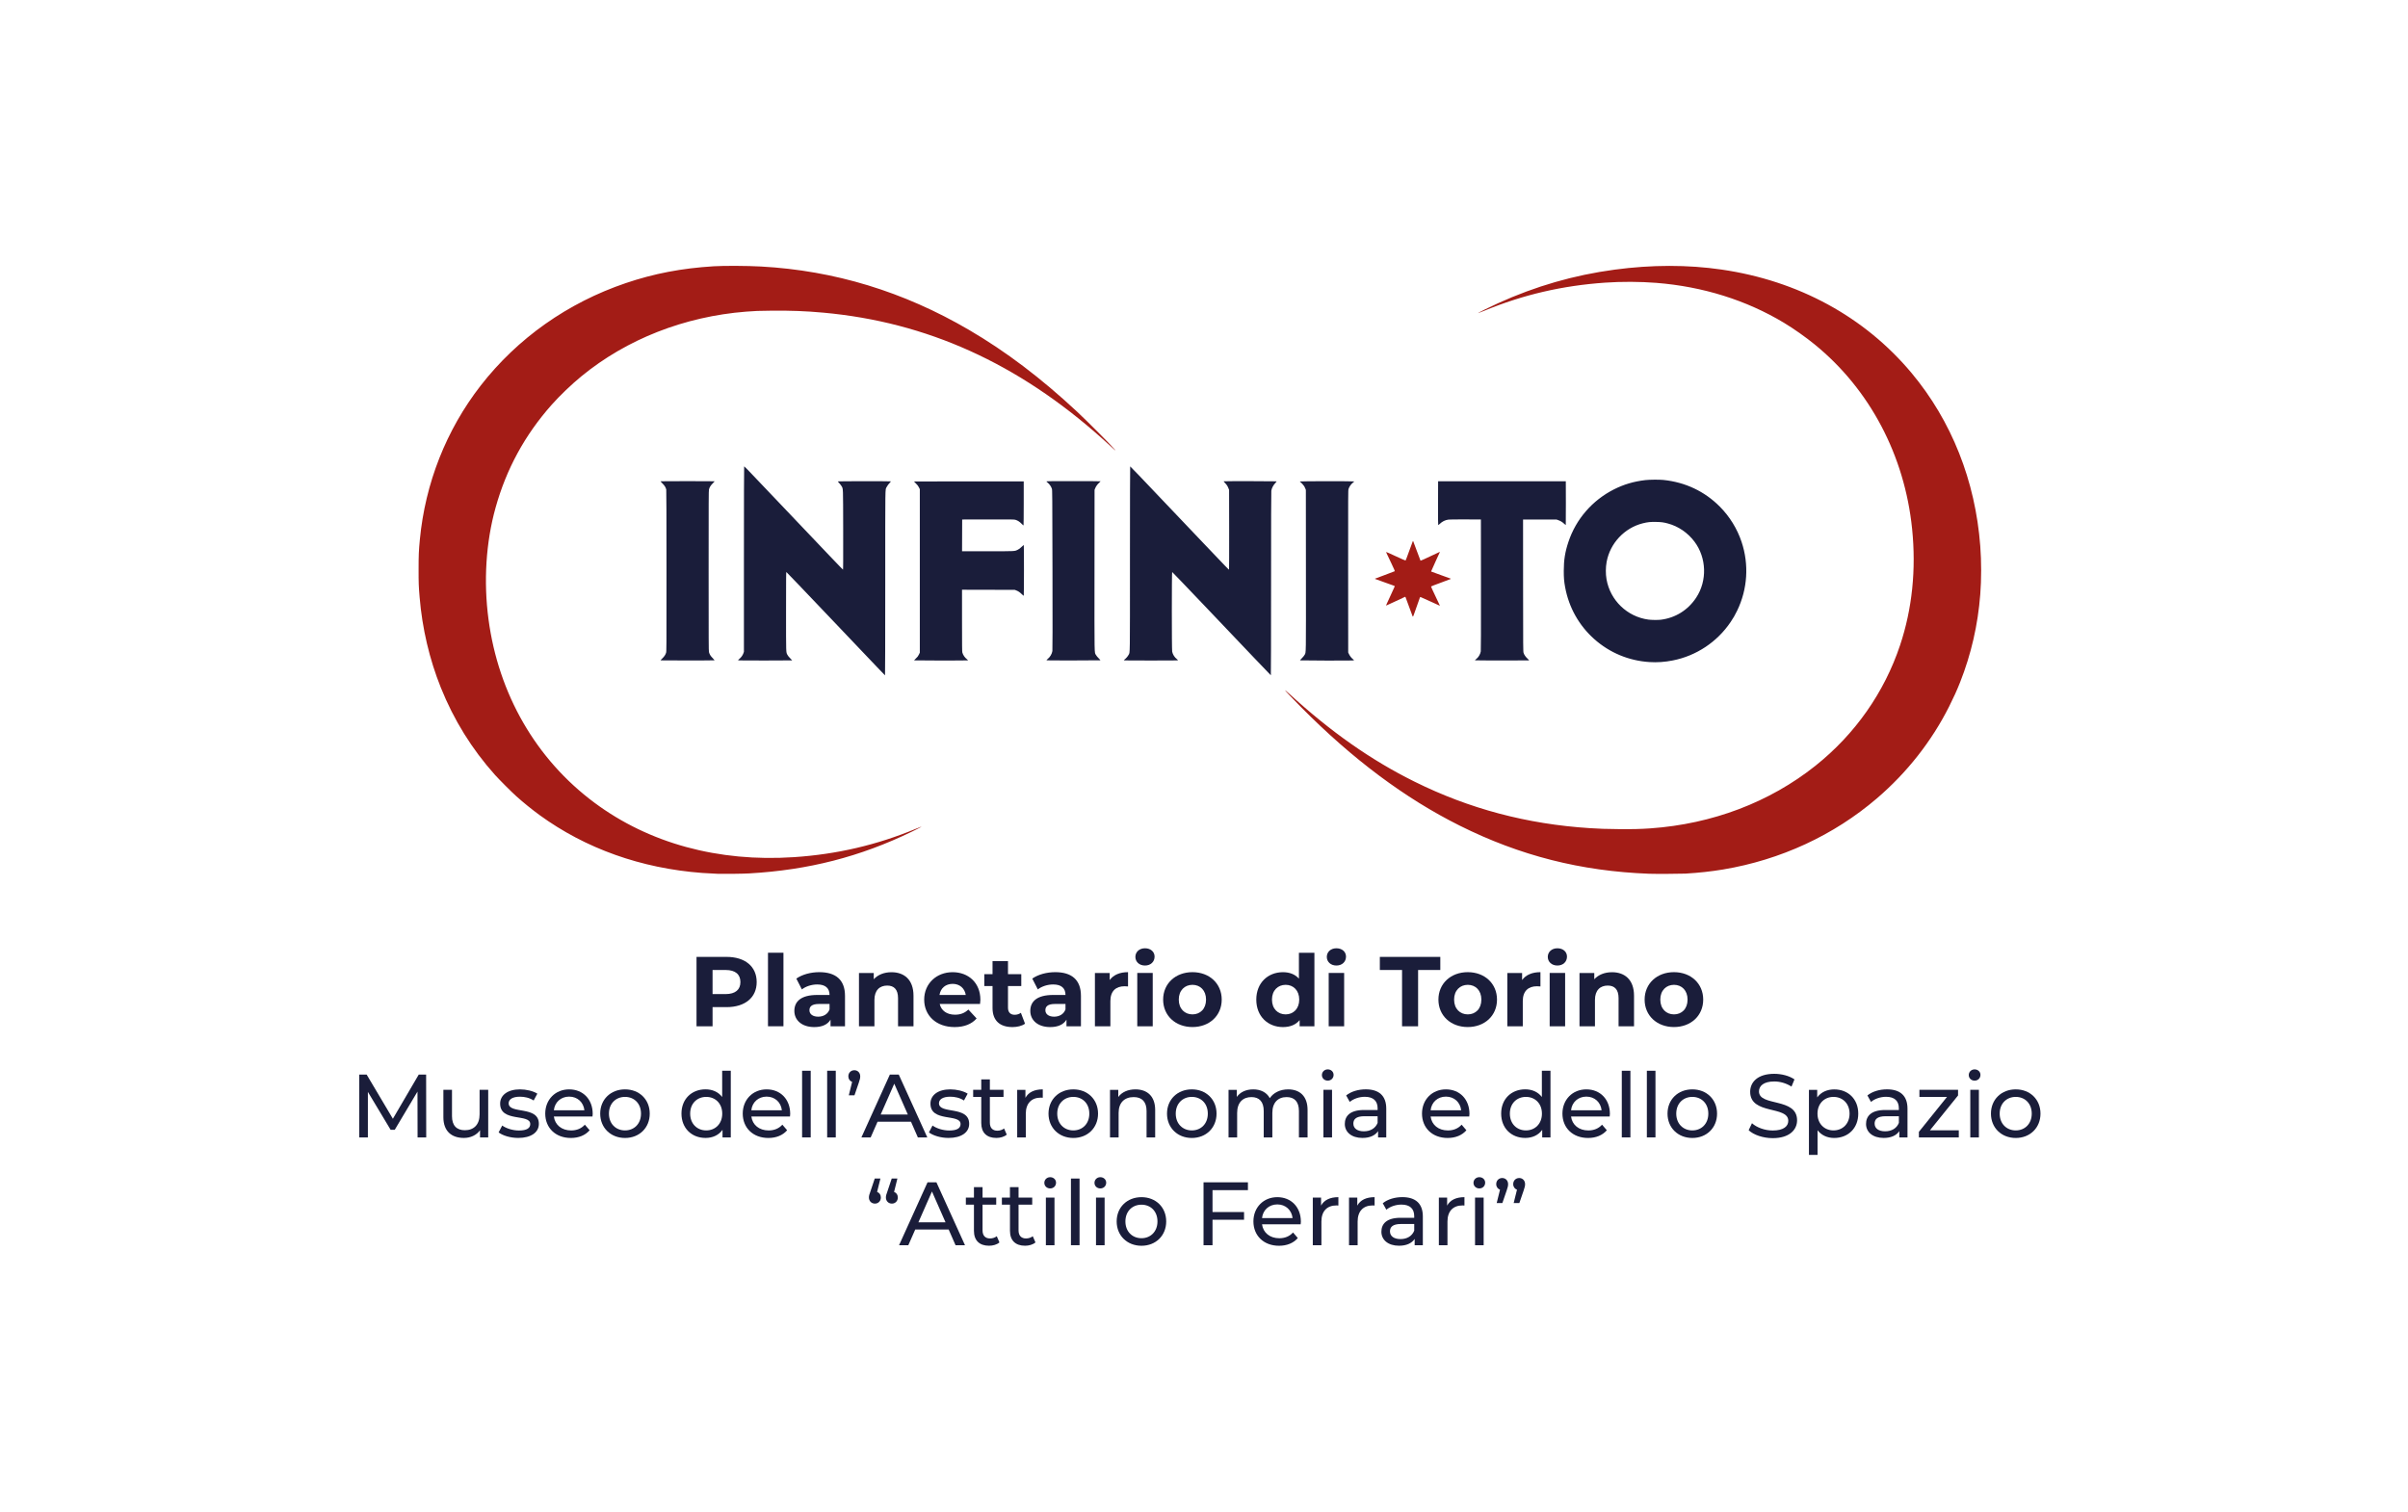 <?xml version="1.0" encoding="utf-8"?>
<!-- Generator: Adobe Illustrator 27.9.0, SVG Export Plug-In . SVG Version: 6.00 Build 0)  -->
<svg version="1.1" id="Livello_1" xmlns="http://www.w3.org/2000/svg" xmlns:xlink="http://www.w3.org/1999/xlink" x="0px" y="0px"
	 viewBox="0 0 777.28 488.11" style="enable-background:new 0 0 777.28 488.11;" xml:space="preserve">
<style type="text/css">
	.st0{fill:#1A1D3A;}
	.st1{fill:#A31C16;}
</style>
<g>
	<g>
		<path class="st0" d="M283.18,215.44c-1.34-1.41-8.48-8.92-15.86-16.67c-7.38-7.76-13.45-14.11-13.5-14.11
			c-0.07,0-0.09,2.58-0.09,12.69c0,13.99-0.03,13.16,0.46,14.08c0.15,0.28,0.47,0.69,0.88,1.09c0.35,0.35,0.64,0.66,0.64,0.68
			c0,0.02-3.93,0.04-8.74,0.04c-6.95,0-8.74-0.02-8.74-0.09c0-0.05,0.2-0.25,0.44-0.44c0.55-0.44,1.07-1.17,1.29-1.8l0.17-0.49
			l0-29.83c0-18.93,0.03-29.87,0.07-29.94c0.09-0.14-0.42-0.67,9.78,10.07c18.54,19.51,22.05,23.18,22.13,23.18
			c0.06,0,0.08-3.27,0.06-12.82c-0.03-14.19,0.01-13.17-0.51-14.11c-0.15-0.26-0.49-0.71-0.76-0.99c-0.35-0.36-0.47-0.53-0.41-0.57
			c0.11-0.07,16.81-0.08,16.99-0.01c0.1,0.04,0.06,0.11-0.21,0.39c-0.46,0.47-0.83,0.99-1.09,1.49c-0.47,0.92-0.43-1.53-0.43,31.05
			c0,19.08-0.03,29.7-0.07,29.7C285.66,218.01,284.52,216.85,283.18,215.44L283.18,215.44z M404.64,212.19
			c-3.05-3.2-10.18-10.7-15.85-16.66c-5.67-5.96-10.36-10.85-10.42-10.86c-0.15-0.04-0.15,24.99,0,25.72
			c0.19,0.9,0.78,1.84,1.51,2.39c0.2,0.15,0.36,0.32,0.37,0.37c0,0.07-1.79,0.09-8.74,0.09c-6.95,0-8.74-0.02-8.74-0.09
			c0-0.05,0.12-0.17,0.26-0.27c0.39-0.27,1.01-0.98,1.27-1.48c0.48-0.9,0.44,1.48,0.44-31.13c0-18.38,0.03-29.7,0.07-29.7
			c0.04,0,1.34,1.33,2.89,2.96c4.38,4.59,13.7,14.39,20.88,21.95c7.73,8.13,8.06,8.47,8.14,8.39c0.03-0.03,0.05-5.83,0.04-12.88
			l-0.02-12.82l-0.19-0.49c-0.28-0.73-0.55-1.15-1.11-1.73c-0.4-0.41-0.48-0.53-0.39-0.57c0.17-0.07,16.88-0.05,16.99,0.01
			c0.06,0.04-0.03,0.19-0.31,0.48c-0.76,0.81-1.21,1.66-1.36,2.56c-0.05,0.32-0.08,10.03-0.08,30.02c0,17.25-0.03,29.56-0.07,29.56
			C410.21,218.01,407.69,215.39,404.64,212.19L404.64,212.19z M532.42,213.74c-6.66-0.43-12.84-3-17.81-7.42
			c-4.92-4.38-8.2-10.21-9.4-16.75c-0.34-1.85-0.44-3.04-0.44-5.25c0-3.49,0.42-6.15,1.5-9.37c2.44-7.34,7.69-13.4,14.66-16.94
			c3.22-1.63,6.42-2.58,10.21-3.02c1.33-0.15,4.48-0.18,5.8-0.04c7.06,0.73,13.29,3.67,18.19,8.6c3.18,3.2,5.61,7.13,7.03,11.38
			c2.45,7.32,1.94,15.27-1.41,22.19c-0.72,1.48-1.21,2.34-2.12,3.69c-4.33,6.43-11.08,10.92-18.67,12.41
			C537.4,213.73,534.91,213.9,532.42,213.74L532.42,213.74z M536.03,200.08c4.74-0.57,8.83-3.11,11.48-7.13
			c3.6-5.45,3.37-12.87-0.56-18.1c-2.16-2.87-5.24-4.97-8.58-5.85c-1.44-0.38-2.05-0.46-3.78-0.5c-1.86-0.04-2.73,0.05-4.34,0.45
			c-5.92,1.49-10.56,6.46-11.65,12.48c-0.32,1.74-0.33,3.88-0.03,5.58c1.18,6.8,6.67,12.1,13.52,13.02
			C532.99,200.16,535.18,200.18,536.03,200.08L536.03,200.08z M213.22,213.19c-0.03-0.03,0.21-0.28,0.51-0.57
			c0.66-0.62,1.07-1.22,1.27-1.87c0.14-0.47,0.15-0.74,0.14-26.42c0-17.64-0.03-26.05-0.08-26.28c-0.16-0.68-0.51-1.26-1.21-1.96
			c-0.37-0.37-0.65-0.69-0.63-0.72c0.05-0.05,17.39-0.05,17.45,0c0.02,0.02-0.24,0.33-0.6,0.68c-0.69,0.69-1.03,1.24-1.22,1.96
			c-0.1,0.38-0.11,3.31-0.11,26.26c0,22.96,0.01,25.88,0.11,26.26c0.19,0.73,0.53,1.27,1.22,1.96c0.35,0.35,0.62,0.66,0.6,0.68
			C230.62,213.25,213.28,213.24,213.22,213.19L213.22,213.19z M295.03,213.19c0-0.02,0.28-0.31,0.63-0.63
			c0.52-0.49,0.68-0.7,0.94-1.22l0.31-0.63v-26.39v-26.39l-0.29-0.58c-0.23-0.46-0.42-0.72-0.94-1.23
			c-0.36-0.36-0.65-0.66-0.65-0.68c0-0.02,7.97-0.03,17.71-0.03h17.71l0,7.04c0,3.87-0.03,7.08-0.06,7.13
			c-0.04,0.07-0.22-0.06-0.62-0.48c-0.63-0.65-1.26-1.06-1.96-1.27c-0.47-0.14-0.69-0.14-8.85-0.13l-8.38,0.02l-0.02,5.12
			l-0.02,5.13l8.25,0c9.16,0,8.7,0.02,9.75-0.5c0.41-0.2,0.72-0.44,1.21-0.91c0.45-0.43,0.68-0.61,0.72-0.55
			c0.08,0.12,0.07,16.16-0.01,16.28c-0.05,0.07-0.22-0.06-0.65-0.48c-0.63-0.62-1.14-0.96-1.83-1.22l-0.44-0.16l-8.51-0.02
			l-8.5-0.02l0,9.94c0,8.06,0.02,10.01,0.1,10.31c0.21,0.8,0.81,1.68,1.51,2.21c0.21,0.16,0.37,0.31,0.37,0.34
			c0,0.03-3.93,0.06-8.74,0.06C298.96,213.23,295.03,213.21,295.03,213.19L295.03,213.19z M337.79,213.14
			c0-0.05,0.17-0.22,0.38-0.39c0.77-0.61,1.38-1.63,1.53-2.57c0.06-0.38,0.07-7.26,0.03-26.23c-0.05-24.69-0.06-25.73-0.19-26.16
			c-0.22-0.71-0.83-1.57-1.44-2.03c-0.18-0.13-0.32-0.28-0.32-0.34c0-0.08,1.57-0.1,8.74-0.1c4.81,0,8.74,0.03,8.74,0.06
			c0,0.03-0.2,0.23-0.44,0.45c-0.55,0.48-1.07,1.2-1.32,1.83l-0.19,0.49l-0.02,25.92c-0.02,28.8-0.06,26.42,0.48,27.38
			c0.16,0.29,0.5,0.71,0.88,1.08c0.33,0.33,0.59,0.62,0.56,0.64c-0.02,0.03-3.96,0.05-8.74,0.05
			C339.57,213.23,337.79,213.21,337.79,213.14L337.79,213.14z M419.62,213.19c-0.02-0.02,0.24-0.33,0.6-0.68
			c0.41-0.41,0.73-0.8,0.88-1.08c0.5-0.95,0.46,1.28,0.44-27.34l-0.02-25.92l-0.16-0.42c-0.09-0.23-0.25-0.57-0.36-0.76
			c-0.21-0.35-0.96-1.17-1.27-1.37c-0.1-0.06-0.15-0.15-0.12-0.19c0.06-0.1,17.42-0.11,17.49-0.01c0.02,0.04-0.08,0.16-0.23,0.27
			c-0.73,0.56-1.34,1.39-1.57,2.16c-0.14,0.48-0.14,0.76-0.13,26.64l0.02,26.16l0.23,0.48c0.3,0.64,0.83,1.32,1.28,1.66
			c0.2,0.15,0.37,0.32,0.37,0.37c0,0.08-1.63,0.1-8.69,0.1C423.58,213.23,419.65,213.21,419.62,213.19L419.62,213.19z
			 M476.11,213.17c-0.02-0.04,0.13-0.2,0.35-0.36c0.75-0.56,1.37-1.59,1.52-2.51c0.06-0.35,0.07-6.5,0.06-21.54l-0.02-21.05
			l-4.92-0.02c-3.28-0.01-5.13,0.01-5.55,0.06c-1.06,0.14-1.98,0.59-2.81,1.38c-0.28,0.27-0.45,0.38-0.5,0.34
			c-0.05-0.05-0.07-2.57-0.05-7.08l0.02-7.01h20.61h20.61l0.02,7.07c0.01,3.89,0,7.07-0.03,7.07c-0.02,0-0.26-0.2-0.53-0.44
			c-0.61-0.56-1.15-0.89-1.89-1.15l-0.59-0.21h-5.39h-5.39l0.01,21.3c0.01,20.75,0.02,21.31,0.16,21.75
			c0.19,0.62,0.64,1.27,1.28,1.87c0.3,0.28,0.52,0.53,0.5,0.56C493.51,213.26,476.16,213.24,476.11,213.17L476.11,213.17z
			 M476.11,213.17"/>
		<path class="st1" d="M231.91,282.11c-1.71-0.07-3.94-0.19-5.25-0.29c-19.7-1.48-37.6-7.85-52.5-18.69
			c-2.39-1.74-5.2-4.01-7.46-6.04c-1.52-1.36-5.59-5.43-6.94-6.94c-7.43-8.3-13.28-17.73-17.47-28.18c-3.67-9.15-6-19.06-6.84-29.17
			c-0.3-3.54-0.34-4.59-0.33-9.04c0-4.55,0.06-5.88,0.4-9.51c1.73-18.23,8.53-35.46,19.64-49.77
			c11.87-15.27,28.09-26.73,46.85-33.09c9.1-3.08,18.01-4.79,28.4-5.43c3.31-0.2,10.81-0.17,15.25,0.08
			c23.75,1.31,45.96,8.09,67.12,20.46c11.94,6.98,23.3,15.59,34.97,26.48c3.07,2.87,10.64,10.47,12.09,12.14
			c0.48,0.56,0.08,0.25-1.17-0.91c-0.71-0.65-2.01-1.83-2.9-2.63c-27.22-24.32-56.63-37.6-89.97-40.64
			c-5.7-0.52-10.49-0.7-16.79-0.64c-4.24,0.04-5.27,0.08-8.19,0.31c-19.89,1.57-38.5,8.87-53.09,20.82
			c-3.26,2.67-7.03,6.28-9.68,9.27c-8.64,9.75-14.61,20.71-18.09,33.21c-3.11,11.18-3.91,23.77-2.28,36
			c3.21,24.18,15.36,45.23,34.2,59.23c17.63,13.11,39.97,19.21,64.4,17.58c13.86-0.92,26.79-3.93,39.41-9.18
			c0.94-0.39,1.73-0.7,1.75-0.68c0.05,0.05-1.04,0.63-3.08,1.62c-16.67,8.11-33.38,12.4-52.52,13.49
			C240.5,282.08,233.15,282.16,231.91,282.11L231.91,282.11z M532.32,282.08c-22.03-0.83-41.74-5.84-61.17-15.55
			c-17.64-8.81-34.61-21.49-51.07-38.13c-0.67-0.67-8.27-8.4-3.9-4.4c13.4,12.28,26.35,21.37,40.38,28.33
			c17.72,8.79,36.34,13.73,56.61,15.03c3.41,0.22,4.83,0.26,9.22,0.31c4.51,0.05,7.24-0.02,10.36-0.24
			c19.97-1.41,38.45-8.42,53.24-20.2c12.79-10.19,22.24-23.65,27.34-38.94c3.91-11.72,5.22-24.45,3.88-37.56
			c-2.42-23.71-13.66-45.01-31.38-59.47c-3-2.45-6.79-5.12-9.99-7.05c-12.15-7.31-26.19-11.7-41.22-12.89
			c-5.21-0.41-11.17-0.44-16.46-0.07c-13.81,0.95-26.48,3.89-38.96,9.04c-1.13,0.47-2.07,0.83-2.09,0.81
			c-0.09-0.09,3.52-1.88,6.48-3.22c12.09-5.49,24.47-9.06,37.57-10.82c11.98-1.61,23.62-1.62,34.55-0.03
			c24.77,3.6,46.17,15.25,61.32,33.39c12.91,15.45,20.6,34.83,22.18,55.88c0.38,5.02,0.38,10.69,0,15.58
			c-0.76,9.89-2.94,19.35-6.52,28.41c-1.05,2.65-2.04,4.83-3.54,7.82c-5.65,11.22-13.6,21.33-23.32,29.65
			c-13.94,11.93-31.05,19.84-49.65,22.95c-3.79,0.63-7.68,1.06-12.14,1.33C542.37,282.11,534.4,282.16,532.32,282.08L532.32,282.08z
			 M455.98,198.98c-0.03-0.05-1.85-4.98-2.26-6.12c-0.04-0.11-0.1-0.2-0.14-0.2s-1.43,0.65-3.08,1.44c-1.66,0.79-3.03,1.42-3.05,1.4
			c-0.06-0.06,0.03-0.29,1.44-3.31c0.73-1.57,1.33-2.89,1.33-2.92c0-0.1-0.15-0.15-3.42-1.31c-1.61-0.57-2.94-1.05-2.96-1.07
			c-0.02-0.02-0.02-0.06,0.01-0.08c0.02-0.02,1.44-0.56,3.15-1.18c1.71-0.62,3.15-1.18,3.2-1.22c0.07-0.07-0.19-0.67-1.16-2.7
			c-1.53-3.2-1.64-3.44-1.58-3.5c0.03-0.03,1.42,0.59,3.09,1.37c1.68,0.78,3.09,1.4,3.15,1.38c0.05-0.02,0.59-1.43,1.19-3.13
			c0.6-1.7,1.12-3.11,1.16-3.14c0.04-0.02,0.08-0.03,0.1-0.01c0.02,0.02,0.55,1.44,1.18,3.15c0.63,1.71,1.17,3.14,1.2,3.18
			c0.04,0.04,1.31-0.53,3.08-1.38c1.66-0.79,3.05-1.44,3.09-1.44c0.04,0,0.07,0.02,0.07,0.04s-0.65,1.43-1.43,3.13
			c-0.79,1.7-1.42,3.11-1.4,3.14c0.02,0.03,1.42,0.54,3.11,1.14c1.69,0.6,3.12,1.11,3.18,1.15c0.07,0.04,0.08,0.09,0.03,0.13
			c-0.04,0.04-1.47,0.57-3.19,1.2c-1.71,0.62-3.13,1.17-3.15,1.22c-0.02,0.05,0.61,1.44,1.41,3.1c0.79,1.66,1.44,3.03,1.44,3.05
			c0,0.02-0.03,0.04-0.07,0.04c-0.04,0-1.42-0.63-3.08-1.4c-1.66-0.77-3.06-1.4-3.12-1.4s-0.14,0.09-0.18,0.2
			c-0.23,0.64-1.96,5.54-2.05,5.8C456.15,199.04,456.06,199.12,455.98,198.98L455.98,198.98z M455.98,198.98"/>
	</g>
	<g>
		<path class="st0" d="M244.25,317.05c0,4.99-3.74,8.09-9.73,8.09h-4.51v6.18h-5.18v-22.4h9.7
			C240.51,308.92,244.25,312.03,244.25,317.05z M239,317.05c0-2.46-1.6-3.9-4.77-3.9h-4.22v7.78h4.22
			C237.4,320.92,239,319.48,239,317.05z"/>
		<path class="st0" d="M247.9,307.58h4.99v23.74h-4.99V307.58z"/>
		<path class="st0" d="M272.76,321.5v9.82h-4.67v-2.14c-0.93,1.57-2.72,2.4-5.25,2.4c-4.03,0-6.43-2.24-6.43-5.22
			c0-3.04,2.14-5.15,7.39-5.15h3.97c0-2.14-1.28-3.39-3.97-3.39c-1.82,0-3.71,0.61-4.96,1.6l-1.79-3.49
			c1.89-1.34,4.67-2.08,7.42-2.08C269.72,313.85,272.76,316.28,272.76,321.5z M267.77,325.88v-1.76h-3.42
			c-2.34,0-3.07,0.86-3.07,2.02c0,1.25,1.06,2.08,2.82,2.08C265.75,328.22,267.19,327.45,267.77,325.88z"/>
		<path class="st0" d="M294.87,321.47v9.86h-4.99v-9.09c0-2.78-1.28-4.06-3.49-4.06c-2.4,0-4.13,1.47-4.13,4.64v8.51h-4.99v-17.21
			h4.77v2.02c1.34-1.47,3.36-2.27,5.7-2.27C291.8,313.85,294.87,316.22,294.87,321.47z"/>
		<path class="st0" d="M316.35,324.12h-13.02c0.48,2.14,2.3,3.46,4.93,3.46c1.82,0,3.14-0.54,4.32-1.66l2.66,2.88
			c-1.6,1.82-4,2.78-7.1,2.78c-5.95,0-9.82-3.74-9.82-8.86c0-5.15,3.94-8.86,9.18-8.86c5.06,0,8.96,3.39,8.96,8.93
			C316.44,323.16,316.38,323.71,316.35,324.12z M303.26,321.21h8.48c-0.35-2.18-1.98-3.58-4.22-3.58
			C305.24,317.63,303.61,319,303.26,321.21z"/>
		<path class="st0" d="M330.87,330.49c-1.02,0.74-2.53,1.09-4.06,1.09c-4.06,0-6.43-2.08-6.43-6.18v-7.07h-2.66v-3.84h2.66v-4.19
			h4.99v4.19h4.29v3.84h-4.29v7.01c0,1.47,0.8,2.27,2.14,2.27c0.74,0,1.47-0.22,2.02-0.64L330.87,330.49z"/>
		<path class="st0" d="M348.92,321.5v9.82h-4.67v-2.14c-0.93,1.57-2.72,2.4-5.25,2.4c-4.03,0-6.43-2.24-6.43-5.22
			c0-3.04,2.14-5.15,7.39-5.15h3.97c0-2.14-1.28-3.39-3.97-3.39c-1.82,0-3.71,0.61-4.96,1.6l-1.79-3.49
			c1.89-1.34,4.67-2.08,7.42-2.08C345.88,313.85,348.92,316.28,348.92,321.5z M343.93,325.88v-1.76h-3.42
			c-2.34,0-3.07,0.86-3.07,2.02c0,1.25,1.06,2.08,2.82,2.08C341.91,328.22,343.35,327.45,343.93,325.88z"/>
		<path class="st0" d="M364.12,313.85v4.61c-0.42-0.03-0.74-0.06-1.12-0.06c-2.75,0-4.58,1.5-4.58,4.8v8.13h-4.99v-17.21h4.77v2.27
			C359.42,314.72,361.47,313.85,364.12,313.85z"/>
		<path class="st0" d="M366.49,308.92c0-1.57,1.25-2.78,3.1-2.78c1.86,0,3.1,1.15,3.1,2.69c0,1.66-1.25,2.88-3.1,2.88
			C367.74,311.71,366.49,310.49,366.49,308.92z M367.1,314.11h4.99v17.21h-4.99V314.11z"/>
		<path class="st0" d="M375.45,322.71c0-5.18,4-8.86,9.47-8.86s9.44,3.68,9.44,8.86s-3.97,8.86-9.44,8.86
			S375.45,327.9,375.45,322.71z M389.3,322.71c0-2.98-1.89-4.77-4.38-4.77c-2.5,0-4.42,1.79-4.42,4.77s1.92,4.77,4.42,4.77
			C387.42,327.48,389.3,325.69,389.3,322.71z"/>
		<path class="st0" d="M424.28,307.58v23.74h-4.77v-1.98c-1.25,1.5-3.07,2.24-5.38,2.24c-4.86,0-8.61-3.46-8.61-8.86
			s3.74-8.86,8.61-8.86c2.11,0,3.9,0.67,5.15,2.08v-8.35H424.28z M419.38,322.71c0-2.98-1.92-4.77-4.38-4.77
			c-2.5,0-4.42,1.79-4.42,4.77s1.92,4.77,4.42,4.77C417.46,327.48,419.38,325.69,419.38,322.71z"/>
		<path class="st0" d="M428.28,308.92c0-1.57,1.25-2.78,3.1-2.78c1.86,0,3.1,1.15,3.1,2.69c0,1.66-1.25,2.88-3.1,2.88
			C429.53,311.71,428.28,310.49,428.28,308.92z M428.89,314.11h4.99v17.21h-4.99V314.11z"/>
		<path class="st0" d="M452.57,313.15h-7.17v-4.22h19.52v4.22h-7.17v18.17h-5.18V313.15z"/>
		<path class="st0" d="M464.31,322.71c0-5.18,4-8.86,9.47-8.86s9.44,3.68,9.44,8.86s-3.97,8.86-9.44,8.86
			S464.31,327.9,464.31,322.71z M478.17,322.71c0-2.98-1.89-4.77-4.38-4.77s-4.42,1.79-4.42,4.77s1.92,4.77,4.42,4.77
			S478.17,325.69,478.17,322.71z"/>
		<path class="st0" d="M497.24,313.85v4.61c-0.42-0.03-0.74-0.06-1.12-0.06c-2.75,0-4.58,1.5-4.58,4.8v8.13h-4.99v-17.21h4.77v2.27
			C492.54,314.72,494.58,313.85,497.24,313.85z"/>
		<path class="st0" d="M499.61,308.92c0-1.57,1.25-2.78,3.1-2.78c1.86,0,3.1,1.15,3.1,2.69c0,1.66-1.25,2.88-3.1,2.88
			C500.86,311.71,499.61,310.49,499.61,308.92z M500.22,314.11h4.99v17.21h-4.99V314.11z"/>
		<path class="st0" d="M527.45,321.47v9.86h-4.99v-9.09c0-2.78-1.28-4.06-3.49-4.06c-2.4,0-4.13,1.47-4.13,4.64v8.51h-4.99v-17.21
			h4.77v2.02c1.34-1.47,3.36-2.27,5.7-2.27C524.38,313.85,527.45,316.22,527.45,321.47z"/>
		<path class="st0" d="M530.87,322.71c0-5.18,4-8.86,9.47-8.86s9.44,3.68,9.44,8.86s-3.97,8.86-9.44,8.86
			S530.87,327.9,530.87,322.71z M544.73,322.71c0-2.98-1.89-4.77-4.38-4.77s-4.42,1.79-4.42,4.77s1.92,4.77,4.42,4.77
			S544.73,325.69,544.73,322.71z"/>
	</g>
	<g>
		<g>
			<path class="st0" d="M134.79,367.2l-0.03-14.79l-7.34,12.33h-1.33l-7.34-12.24v14.71h-2.78v-20.3h2.38l8.47,14.27l8.35-14.27
				h2.38l0.03,20.3H134.79z"/>
			<path class="st0" d="M157.59,351.83v15.37h-2.64v-2.32c-1.13,1.59-3.05,2.49-5.22,2.49c-3.97,0-6.61-2.18-6.61-6.7v-8.85h2.78
				v8.53c0,3.02,1.51,4.53,4.15,4.53c2.9,0,4.76-1.8,4.76-5.11v-7.95H157.59z"/>
			<path class="st0" d="M160.95,365.58l1.16-2.21c1.31,0.93,3.39,1.6,5.4,1.6c2.58,0,3.65-0.78,3.65-2.09
				c0-3.45-9.72-0.46-9.72-6.58c0-2.76,2.47-4.61,6.41-4.61c2,0,4.26,0.52,5.6,1.39l-1.19,2.2c-1.39-0.9-2.93-1.22-4.44-1.22
				c-2.44,0-3.63,0.9-3.63,2.12c0,3.63,9.75,0.67,9.75,6.64c0,2.78-2.55,4.55-6.64,4.55C164.75,367.38,162.22,366.59,160.95,365.58z
				"/>
			<path class="st0" d="M191.25,360.45h-12.47c0.35,2.7,2.52,4.5,5.57,4.5c1.8,0,3.31-0.61,4.44-1.86l1.54,1.8
				c-1.39,1.62-3.51,2.49-6.06,2.49c-4.96,0-8.27-3.28-8.27-7.86c0-4.55,3.28-7.83,7.72-7.83s7.6,3.19,7.6,7.92
				C191.31,359.84,191.28,360.18,191.25,360.45z M178.78,358.44h9.86c-0.29-2.58-2.23-4.41-4.93-4.41
				C181.04,354.04,179.07,355.83,178.78,358.44z"/>
			<path class="st0" d="M193.74,359.52c0-4.58,3.39-7.83,8.01-7.83c4.61,0,7.98,3.25,7.98,7.83s-3.36,7.86-7.98,7.86
				C197.14,367.38,193.74,364.1,193.74,359.52z M206.91,359.52c0-3.28-2.2-5.4-5.16-5.4c-2.96,0-5.19,2.12-5.19,5.4
				c0,3.28,2.23,5.42,5.19,5.42C204.71,364.94,206.91,362.8,206.91,359.52z"/>
			<path class="st0" d="M235.89,345.68v21.52h-2.67v-2.44c-1.25,1.74-3.22,2.61-5.48,2.61c-4.5,0-7.77-3.16-7.77-7.86
				s3.28-7.83,7.77-7.83c2.18,0,4.09,0.81,5.37,2.47v-8.47H235.89z M233.13,359.52c0-3.28-2.23-5.4-5.16-5.4
				c-2.96,0-5.19,2.12-5.19,5.4c0,3.28,2.23,5.42,5.19,5.42C230.9,364.94,233.13,362.8,233.13,359.52z"/>
			<path class="st0" d="M255,360.45h-12.47c0.35,2.7,2.52,4.5,5.57,4.5c1.8,0,3.31-0.61,4.44-1.86l1.54,1.8
				c-1.39,1.62-3.51,2.49-6.06,2.49c-4.96,0-8.27-3.28-8.27-7.86c0-4.55,3.28-7.83,7.72-7.83s7.6,3.19,7.6,7.92
				C255.05,359.84,255.02,360.18,255,360.45z M242.52,358.44h9.86c-0.29-2.58-2.23-4.41-4.93-4.41
				C244.79,354.04,242.81,355.83,242.52,358.44z"/>
			<path class="st0" d="M258.91,345.68h2.78v21.52h-2.78V345.68z"/>
			<path class="st0" d="M267,345.68h2.78v21.52H267V345.68z"/>
			<path class="st0" d="M277.67,347.48c0,0.55-0.09,0.99-0.46,2.06l-1.39,4.06h-1.83l1.07-4.32c-0.73-0.26-1.22-0.93-1.22-1.8
				c0-1.16,0.84-1.97,1.94-1.97C276.89,345.51,277.67,346.35,277.67,347.48z"/>
			<path class="st0" d="M294.06,362.13h-10.79l-2.23,5.08h-2.99l9.19-20.3h2.87l9.22,20.3h-3.05L294.06,362.13z M293.04,359.81
				l-4.38-9.95l-4.38,9.95H293.04z"/>
			<path class="st0" d="M299.85,365.58l1.16-2.21c1.31,0.93,3.39,1.6,5.4,1.6c2.58,0,3.65-0.78,3.65-2.09
				c0-3.45-9.72-0.46-9.72-6.58c0-2.76,2.47-4.61,6.41-4.61c2,0,4.26,0.52,5.6,1.39l-1.19,2.2c-1.39-0.9-2.93-1.22-4.44-1.22
				c-2.44,0-3.63,0.9-3.63,2.12c0,3.63,9.75,0.67,9.75,6.64c0,2.78-2.55,4.55-6.64,4.55C303.65,367.38,301.13,366.59,299.85,365.58z
				"/>
			<path class="st0" d="M324.97,366.3c-0.84,0.73-2.12,1.07-3.36,1.07c-3.1,0-4.87-1.71-4.87-4.81v-8.44h-2.61v-2.29h2.61v-3.36
				h2.78v3.36h4.41v2.29h-4.41v8.33c0,1.65,0.87,2.58,2.41,2.58c0.81,0,1.6-0.26,2.18-0.72L324.97,366.3z"/>
			<path class="st0" d="M336.6,351.69v2.7c-0.23-0.03-0.44-0.03-0.64-0.03c-2.99,0-4.84,1.83-4.84,5.19v7.66h-2.78v-15.37H331v2.58
				C331.99,352.61,333.9,351.69,336.6,351.69z"/>
			<path class="st0" d="M338.45,359.52c0-4.58,3.39-7.83,8.01-7.83c4.61,0,7.98,3.25,7.98,7.83s-3.36,7.86-7.98,7.86
				C341.85,367.38,338.45,364.1,338.45,359.52z M351.62,359.52c0-3.28-2.2-5.4-5.16-5.4c-2.96,0-5.19,2.12-5.19,5.4
				c0,3.28,2.23,5.42,5.19,5.42C349.42,364.94,351.62,362.8,351.62,359.52z"/>
			<path class="st0" d="M372.88,358.36v8.85h-2.78v-8.53c0-3.02-1.51-4.5-4.15-4.5c-2.96,0-4.87,1.77-4.87,5.11v7.92h-2.78v-15.37
				h2.67v2.32c1.13-1.57,3.1-2.47,5.54-2.47C370.24,351.69,372.88,353.83,372.88,358.36z"/>
			<path class="st0" d="M376.7,359.52c0-4.58,3.39-7.83,8.01-7.83c4.61,0,7.98,3.25,7.98,7.83s-3.37,7.86-7.98,7.86
				C380.1,367.38,376.7,364.1,376.7,359.52z M389.87,359.52c0-3.28-2.2-5.4-5.16-5.4c-2.96,0-5.19,2.12-5.19,5.4
				c0,3.28,2.23,5.42,5.19,5.42C387.67,364.94,389.87,362.8,389.87,359.52z"/>
			<path class="st0" d="M422.07,358.36v8.85h-2.79v-8.53c0-3.02-1.45-4.5-3.97-4.5c-2.79,0-4.61,1.77-4.61,5.11v7.92h-2.78v-8.53
				c0-3.02-1.45-4.5-3.97-4.5c-2.78,0-4.61,1.77-4.61,5.11v7.92h-2.78v-15.37h2.67v2.29c1.1-1.57,2.99-2.44,5.31-2.44
				c2.35,0,4.32,0.93,5.34,2.84c1.16-1.74,3.31-2.84,5.92-2.84C419.51,351.69,422.07,353.83,422.07,358.36z"/>
			<path class="st0" d="M426.7,347.07c0-1.02,0.81-1.83,1.89-1.83s1.88,0.78,1.88,1.77c0,1.04-0.78,1.86-1.88,1.86
				C427.51,348.87,426.7,348.09,426.7,347.07z M427.19,351.83h2.78v15.37h-2.78V351.83z"/>
			<path class="st0" d="M447.47,357.92v9.28h-2.64v-2.03c-0.93,1.39-2.64,2.2-5.05,2.2c-3.48,0-5.69-1.86-5.69-4.52
				c0-2.47,1.6-4.5,6.18-4.5h4.41v-0.55c0-2.35-1.36-3.71-4.12-3.71c-1.83,0-3.68,0.64-4.87,1.65l-1.16-2.09
				c1.59-1.28,3.89-1.97,6.35-1.97C445.09,351.69,447.47,353.72,447.47,357.92z M444.68,362.51v-2.15h-4.29
				c-2.76,0-3.54,1.07-3.54,2.38c0,1.54,1.28,2.49,3.39,2.49C442.33,365.23,443.99,364.27,444.68,362.51z"/>
			<path class="st0" d="M474.26,360.45h-12.47c0.35,2.7,2.52,4.5,5.57,4.5c1.8,0,3.31-0.61,4.44-1.86l1.54,1.8
				c-1.39,1.62-3.51,2.49-6.06,2.49c-4.96,0-8.27-3.28-8.27-7.86c0-4.55,3.28-7.83,7.72-7.83c4.44,0,7.6,3.19,7.6,7.92
				C474.32,359.84,474.29,360.18,474.26,360.45z M461.79,358.44h9.86c-0.29-2.58-2.23-4.41-4.93-4.41
				C464.05,354.04,462.08,355.83,461.79,358.44z"/>
			<path class="st0" d="M500.48,345.68v21.52h-2.67v-2.44c-1.25,1.74-3.22,2.61-5.48,2.61c-4.5,0-7.77-3.16-7.77-7.86
				s3.28-7.83,7.77-7.83c2.18,0,4.09,0.81,5.37,2.47v-8.47H500.48z M497.72,359.52c0-3.28-2.23-5.4-5.16-5.4
				c-2.96,0-5.19,2.12-5.19,5.4c0,3.28,2.23,5.42,5.19,5.42C495.49,364.94,497.72,362.8,497.72,359.52z"/>
			<path class="st0" d="M519.59,360.45h-12.47c0.35,2.7,2.52,4.5,5.57,4.5c1.8,0,3.31-0.61,4.44-1.86l1.54,1.8
				c-1.39,1.62-3.51,2.49-6.06,2.49c-4.96,0-8.27-3.28-8.27-7.86c0-4.55,3.28-7.83,7.72-7.83c4.44,0,7.6,3.19,7.6,7.92
				C519.65,359.84,519.62,360.18,519.59,360.45z M507.12,358.44h9.86c-0.29-2.58-2.23-4.41-4.93-4.41
				C509.38,354.04,507.41,355.83,507.12,358.44z"/>
			<path class="st0" d="M523.5,345.68h2.78v21.52h-2.78V345.68z"/>
			<path class="st0" d="M531.59,345.68h2.78v21.52h-2.78V345.68z"/>
			<path class="st0" d="M538.26,359.52c0-4.58,3.39-7.83,8.01-7.83c4.61,0,7.98,3.25,7.98,7.83s-3.37,7.86-7.98,7.86
				C541.65,367.38,538.26,364.1,538.26,359.52z M551.43,359.52c0-3.28-2.21-5.4-5.16-5.4c-2.96,0-5.19,2.12-5.19,5.4
				c0,3.28,2.23,5.42,5.19,5.42C549.22,364.94,551.43,362.8,551.43,359.52z"/>
			<path class="st0" d="M564.45,364.88l1.07-2.26c1.51,1.36,4.09,2.35,6.7,2.35c3.51,0,5.02-1.36,5.02-3.13
				c0-4.96-12.3-1.83-12.3-9.37c0-3.13,2.44-5.8,7.77-5.8c2.38,0,4.84,0.64,6.53,1.8l-0.96,2.32c-1.77-1.13-3.77-1.65-5.57-1.65
				c-3.45,0-4.93,1.45-4.93,3.22c0,4.96,12.3,1.86,12.3,9.31c0,3.1-2.5,5.77-7.86,5.77C569.12,367.44,566.07,366.39,564.45,364.88z"
				/>
			<path class="st0" d="M599.83,359.52c0,4.73-3.28,7.86-7.77,7.86c-2.18,0-4.09-0.84-5.37-2.49v7.95h-2.78v-21h2.67v2.44
				c1.25-1.71,3.22-2.58,5.48-2.58C596.55,351.69,599.83,354.82,599.83,359.52z M597.02,359.52c0-3.25-2.23-5.4-5.19-5.4
				c-2.93,0-5.16,2.15-5.16,5.4c0,3.28,2.23,5.42,5.16,5.42C594.78,364.94,597.02,362.8,597.02,359.52z"/>
			<path class="st0" d="M615.72,357.92v9.28h-2.64v-2.03c-0.93,1.39-2.64,2.2-5.05,2.2c-3.48,0-5.69-1.86-5.69-4.52
				c0-2.47,1.6-4.5,6.18-4.5h4.41v-0.55c0-2.35-1.36-3.71-4.12-3.71c-1.83,0-3.68,0.64-4.87,1.65l-1.16-2.09
				c1.59-1.28,3.89-1.97,6.35-1.97C613.34,351.69,615.72,353.72,615.72,357.92z M612.94,362.51v-2.15h-4.29
				c-2.76,0-3.54,1.07-3.54,2.38c0,1.54,1.28,2.49,3.39,2.49C610.59,365.23,612.24,364.27,612.94,362.51z"/>
			<path class="st0" d="M632.28,364.91v2.29H619.4v-1.8l9.08-11.28h-8.91v-2.29h12.47v1.83l-9.08,11.25H632.28z"/>
			<path class="st0" d="M635.5,347.07c0-1.02,0.81-1.83,1.89-1.83s1.88,0.78,1.88,1.77c0,1.04-0.78,1.86-1.88,1.86
				C636.31,348.87,635.5,348.09,635.5,347.07z M635.99,351.83h2.78v15.37h-2.78V351.83z"/>
			<path class="st0" d="M642.66,359.52c0-4.58,3.39-7.83,8.01-7.83c4.61,0,7.98,3.25,7.98,7.83s-3.37,7.86-7.98,7.86
				C646.05,367.38,642.66,364.1,642.66,359.52z M655.83,359.52c0-3.28-2.21-5.4-5.16-5.4c-2.96,0-5.19,2.12-5.19,5.4
				c0,3.28,2.23,5.42,5.19,5.42C653.62,364.94,655.83,362.8,655.83,359.52z"/>
			<path class="st0" d="M284.33,386.6c0,1.16-0.84,1.97-1.91,1.97c-1.13,0-1.94-0.84-1.94-1.97c0-0.55,0.12-0.99,0.52-2.06
				l1.36-4.06h1.83l-1.07,4.32C283.86,385.06,284.33,385.7,284.33,386.6z M289.81,386.6c0,1.16-0.84,1.97-1.91,1.97
				c-1.13,0-1.94-0.84-1.94-1.97c0-0.55,0.12-0.99,0.52-2.06l1.36-4.06h1.83l-1.07,4.32C289.34,385.06,289.81,385.7,289.81,386.6z"
				/>
			<path class="st0" d="M306.22,396.93h-10.79L293.2,402h-2.99l9.19-20.3h2.87l9.22,20.3h-3.05L306.22,396.93z M305.21,394.61
				l-4.38-9.95l-4.38,9.95H305.21z"/>
			<path class="st0" d="M322.61,401.1c-0.84,0.73-2.12,1.07-3.36,1.07c-3.1,0-4.87-1.71-4.87-4.82v-8.44h-2.61v-2.29h2.61v-3.36
				h2.78v3.36h4.41v2.29h-4.41v8.33c0,1.65,0.87,2.58,2.41,2.58c0.81,0,1.6-0.26,2.18-0.72L322.61,401.1z"/>
			<path class="st0" d="M334.24,401.1c-0.84,0.73-2.12,1.07-3.36,1.07c-3.1,0-4.87-1.71-4.87-4.82v-8.44h-2.61v-2.29H326v-3.36h2.78
				v3.36h4.41v2.29h-4.41v8.33c0,1.65,0.87,2.58,2.41,2.58c0.81,0,1.6-0.26,2.18-0.72L334.24,401.1z"/>
			<path class="st0" d="M337.1,381.87c0-1.02,0.81-1.83,1.89-1.83c1.07,0,1.89,0.78,1.89,1.77c0,1.04-0.78,1.86-1.89,1.86
				C337.92,383.67,337.1,382.89,337.1,381.87z M337.6,386.63h2.78V402h-2.78V386.63z"/>
			<path class="st0" d="M345.69,380.48h2.78V402h-2.78V380.48z"/>
			<path class="st0" d="M353.29,381.87c0-1.02,0.81-1.83,1.89-1.83c1.07,0,1.89,0.78,1.89,1.77c0,1.04-0.78,1.86-1.89,1.86
				C354.1,383.67,353.29,382.89,353.29,381.87z M353.78,386.63h2.78V402h-2.78V386.63z"/>
			<path class="st0" d="M360.45,394.32c0-4.58,3.39-7.83,8.01-7.83c4.61,0,7.98,3.25,7.98,7.83s-3.36,7.86-7.98,7.86
				C363.84,402.18,360.45,398.9,360.45,394.32z M373.62,394.32c0-3.28-2.2-5.4-5.16-5.4c-2.96,0-5.19,2.12-5.19,5.4
				c0,3.28,2.23,5.42,5.19,5.42C371.41,399.74,373.62,397.59,373.62,394.32z"/>
			<path class="st0" d="M391.39,384.22v7.08h10.18v2.49h-10.18V402h-2.9v-20.3h14.33v2.52H391.39z"/>
			<path class="st0" d="M419.84,395.25h-12.47c0.35,2.7,2.52,4.5,5.57,4.5c1.8,0,3.31-0.61,4.44-1.86l1.54,1.8
				c-1.39,1.62-3.51,2.49-6.06,2.49c-4.96,0-8.27-3.28-8.27-7.86c0-4.55,3.28-7.83,7.72-7.83c4.44,0,7.6,3.19,7.6,7.92
				C419.9,394.64,419.87,394.98,419.84,395.25z M407.37,393.24h9.86c-0.29-2.58-2.23-4.41-4.93-4.41
				C409.63,388.84,407.66,390.63,407.37,393.24z"/>
			<path class="st0" d="M432.02,386.49v2.7c-0.23-0.03-0.43-0.03-0.64-0.03c-2.99,0-4.84,1.83-4.84,5.19V402h-2.78v-15.37h2.67v2.58
				C427.41,387.41,429.32,386.49,432.02,386.49z"/>
			<path class="st0" d="M443.71,386.49v2.7c-0.23-0.03-0.43-0.03-0.64-0.03c-2.99,0-4.84,1.83-4.84,5.19V402h-2.78v-15.37h2.67v2.58
				C439.1,387.41,441.01,386.49,443.71,386.49z"/>
			<path class="st0" d="M459.28,392.72V402h-2.64v-2.03c-0.93,1.39-2.64,2.2-5.05,2.2c-3.48,0-5.69-1.86-5.69-4.52
				c0-2.47,1.6-4.5,6.18-4.5h4.41v-0.55c0-2.35-1.36-3.71-4.12-3.71c-1.83,0-3.68,0.64-4.87,1.65l-1.16-2.09
				c1.59-1.28,3.89-1.97,6.35-1.97C456.9,386.49,459.28,388.52,459.28,392.72z M456.5,397.3v-2.15h-4.29
				c-2.76,0-3.54,1.07-3.54,2.38c0,1.54,1.28,2.49,3.39,2.49C454.15,400.03,455.8,399.07,456.5,397.3z"/>
			<path class="st0" d="M472.71,386.49v2.7c-0.23-0.03-0.43-0.03-0.64-0.03c-2.99,0-4.84,1.83-4.84,5.19V402h-2.78v-15.37h2.67v2.58
				C468.1,387.41,470.01,386.49,472.71,386.49z"/>
			<path class="st0" d="M475.63,381.87c0-1.02,0.81-1.83,1.89-1.83s1.88,0.78,1.88,1.77c0,1.04-0.78,1.86-1.88,1.86
				C476.45,383.67,475.63,382.89,475.63,381.87z M476.13,386.63h2.78V402h-2.78V386.63z"/>
			<path class="st0" d="M486.8,382.28c0,0.55-0.09,0.99-0.46,2.06l-1.39,4.06h-1.83l1.07-4.32c-0.72-0.26-1.22-0.93-1.22-1.8
				c0-1.16,0.84-1.97,1.94-1.97S486.8,381.15,486.8,382.28z M492.28,382.28c0,0.55-0.09,0.99-0.46,2.06l-1.39,4.06h-1.83l1.07-4.32
				c-0.72-0.26-1.22-0.93-1.22-1.8c0-1.16,0.84-1.97,1.94-1.97C491.5,380.31,492.28,381.15,492.28,382.28z"/>
		</g>
	</g>
</g>
</svg>

